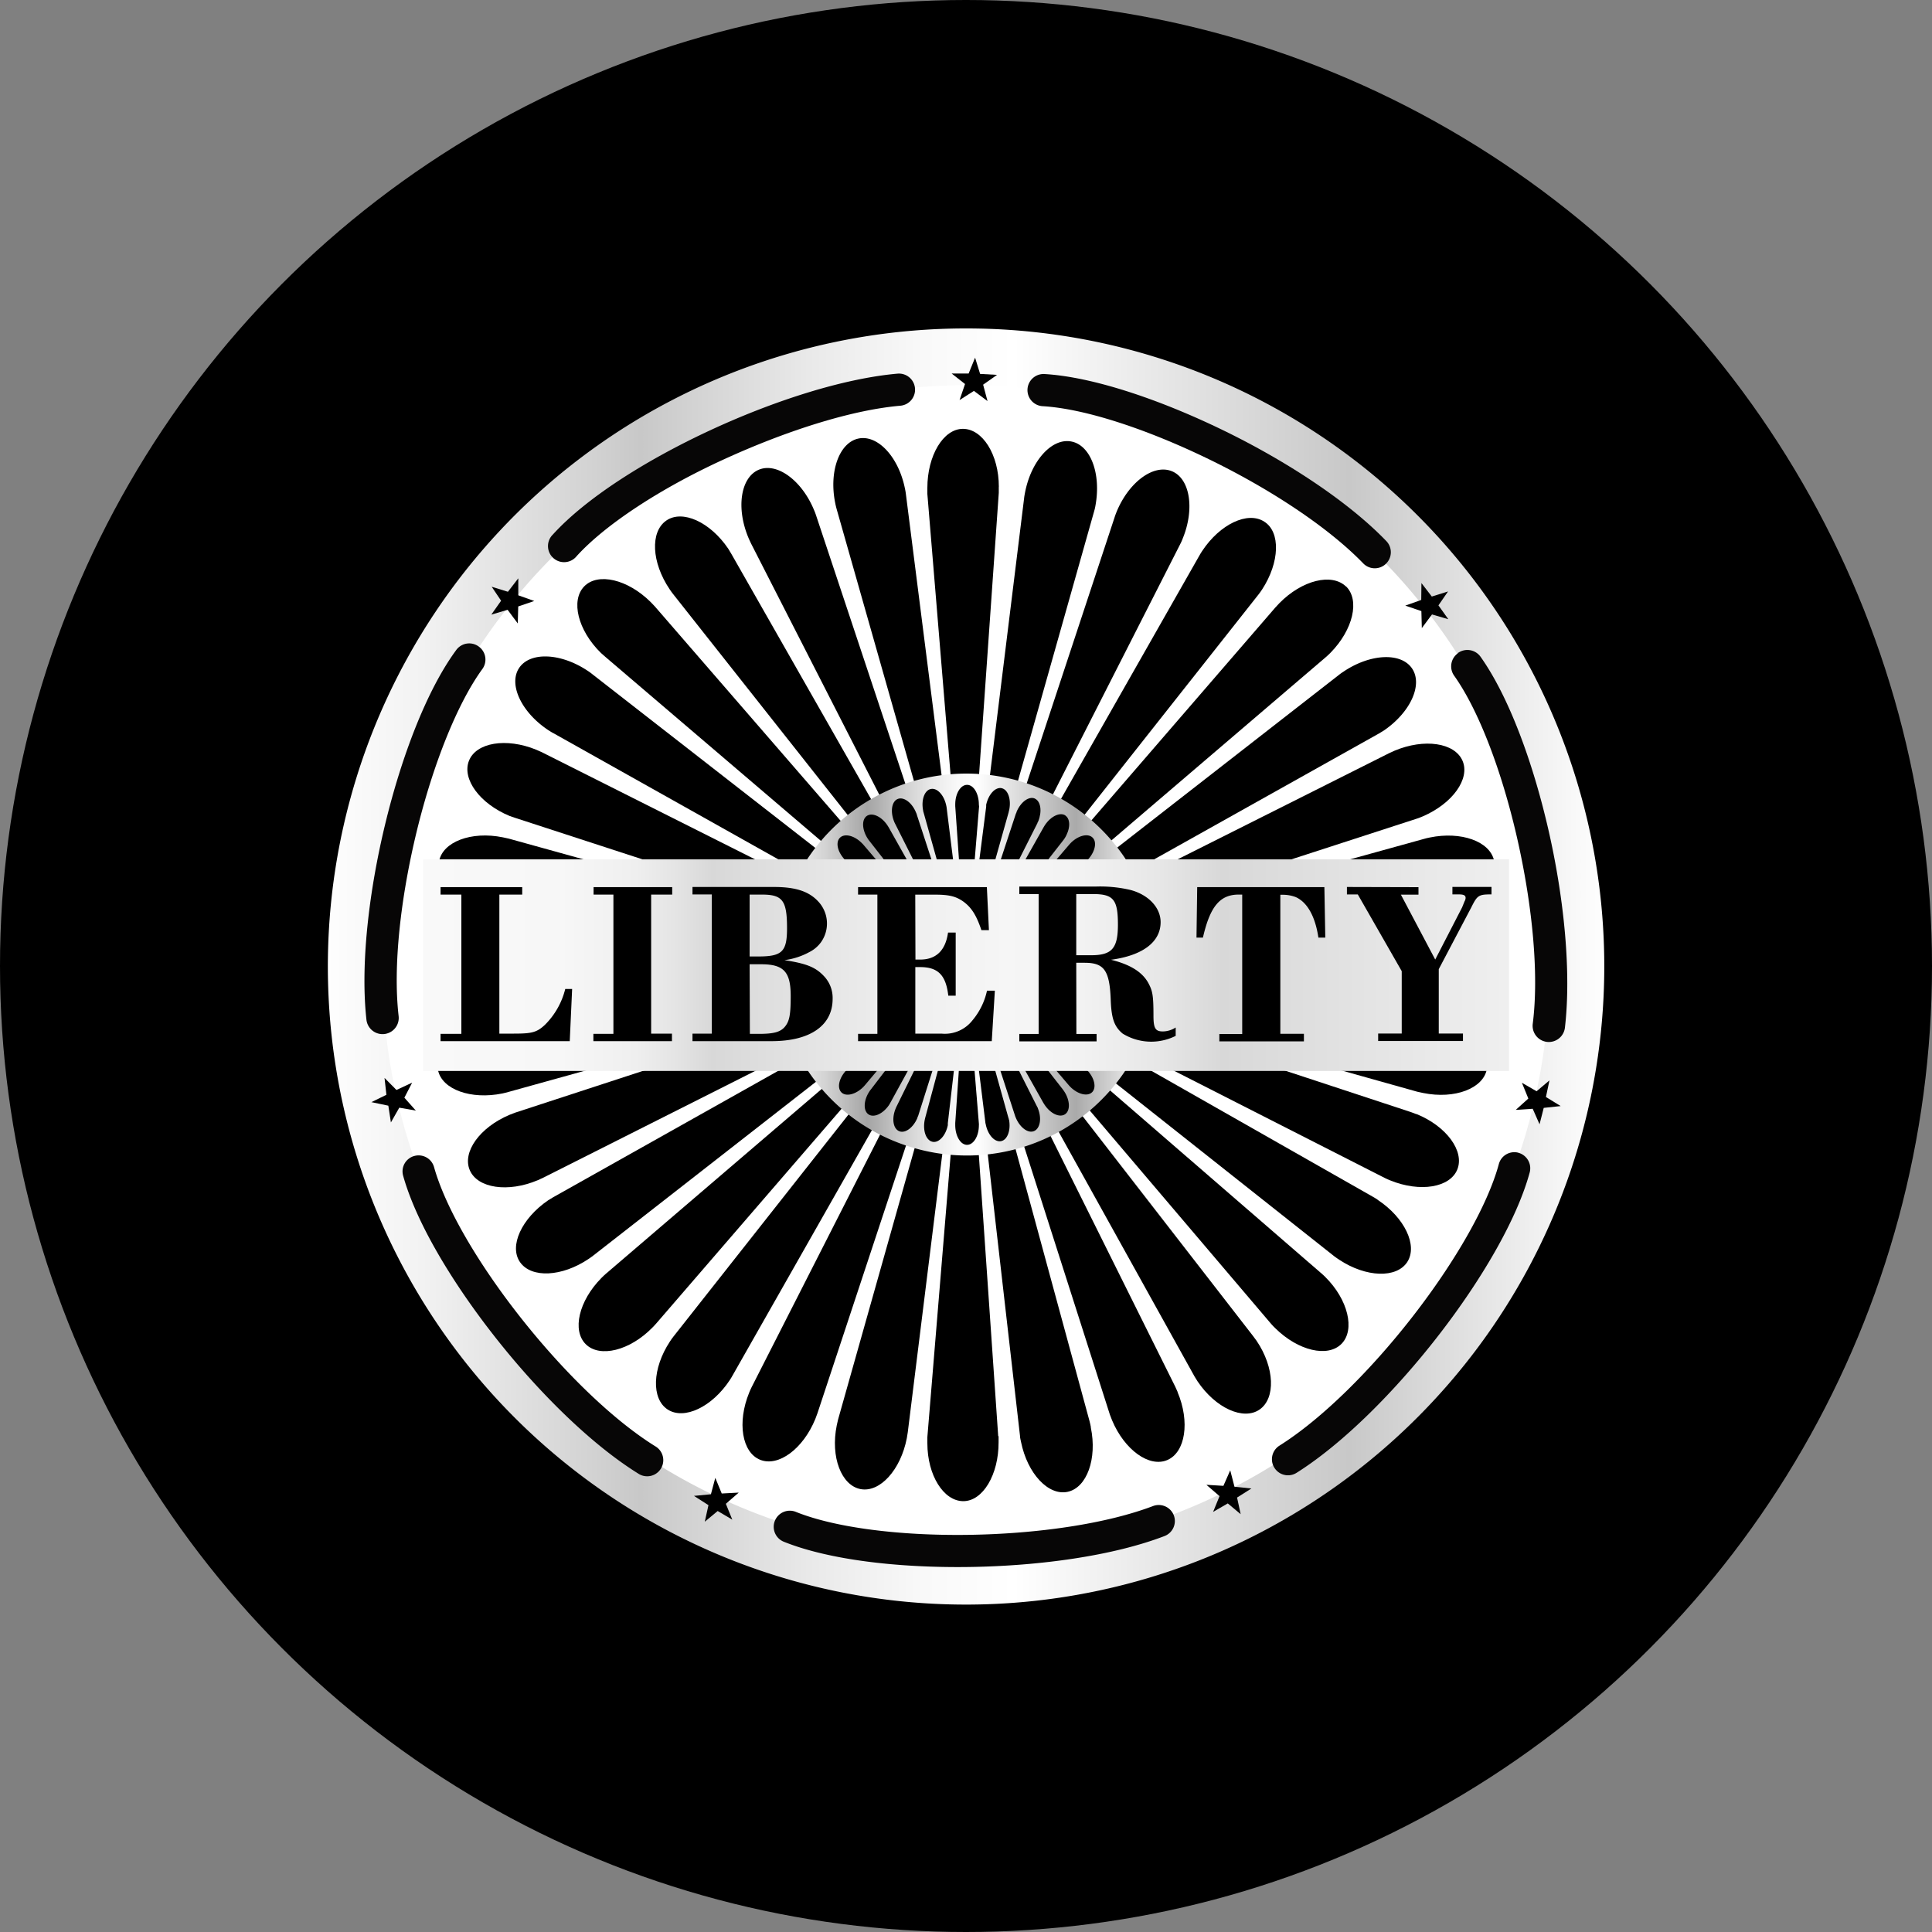 <?xml version='1.0' encoding='utf-8'?>
<svg xmlns="http://www.w3.org/2000/svg" xmlns:ns1="http://www.w3.org/1999/xlink" id="Layer_1" data-name="Layer 1" viewBox="0 0 300 300" width="300" height="300"><rect x="0" y="0" width="300" height="300" fill="#808080" stroke="none"/><defs><linearGradient id="linear-gradient" x1="49.55" y1="15601.75" x2="249.45" y2="15601.75" gradientTransform="matrix(1, 0, 0, -1, 0, 15751.75)" gradientUnits="userSpaceOnUse"><stop offset="0" stop-color="#fff" /><stop offset="0.08" stop-color="#f2f2f2" /><stop offset="0.21" stop-color="#d3d3d3" /><stop offset="0.25" stop-color="#c8c8c8" /><stop offset="0.28" stop-color="#d0d0d0" /><stop offset="0.38" stop-color="#e9e9e9" /><stop offset="0.47" stop-color="#f9f9f9" /><stop offset="0.54" stop-color="#fff" /><stop offset="0.8" stop-color="#c8c8c8" /><stop offset="1" stop-color="#fff" /></linearGradient><linearGradient id="linear-gradient-2" x1="-658299.11" y1="15601.31" x2="-587900.89" y2="15601.31" ns1:href="#linear-gradient" /><linearGradient id="linear-gradient-3" x1="119.91" y1="15601.73" x2="178.87" y2="15601.73" gradientTransform="matrix(1, 0, 0, -1, 0, 15751.75)" gradientUnits="userSpaceOnUse"><stop offset="0" stop-color="#fff" /><stop offset="0.05" stop-color="#f2f2f2" /><stop offset="0.14" stop-color="#d3d3d3" /><stop offset="0.25" stop-color="#a5a5a5" /><stop offset="0.27" stop-color="#acacac" /><stop offset="0.35" stop-color="#d0d0d0" /><stop offset="0.42" stop-color="#e9e9e9" /><stop offset="0.49" stop-color="#f9f9f9" /><stop offset="0.54" stop-color="#fff" /><stop offset="0.8" stop-color="#aaa" /><stop offset="1" stop-color="#fff" /></linearGradient><linearGradient id="linear-gradient-4" x1="65.07" y1="15601.88" x2="233.71" y2="15601.88" gradientTransform="matrix(1, 0, 0, -1, 0, 15751.75)" gradientUnits="userSpaceOnUse"><stop offset="0" stop-color="#f9f9f9" /><stop offset="0.13" stop-color="#f7f7f7" /><stop offset="0.2" stop-color="#efefef" /><stop offset="0.24" stop-color="#e3e3e3" /><stop offset="0.27" stop-color="#d8d8d8" /><stop offset="0.43" stop-color="#ededed" /><stop offset="0.54" stop-color="#f6f6f6" /><stop offset="0.61" stop-color="#f2f2f2" /><stop offset="0.68" stop-color="#e7e7e7" /><stop offset="0.74" stop-color="#d8d8d8" /><stop offset="1" stop-color="#efefef" /></linearGradient><clipPath id="bz_circular_clip"><circle cx="150.0" cy="150.0" r="150.0" /></clipPath></defs><g clip-path="url(#bz_circular_clip)"><rect x="-1.5" y="-1.5" width="303" height="303" /><rect x="50.14" y="50.13" width="199.73" height="199.73" fill="none" /><path d="M220.41,220.41a99.57,99.57,0,1,0-140.82,0A99.59,99.59,0,0,0,220.41,220.41Z" fill="url(#linear-gradient)" /><path d="M150,250a100,100,0,1,1,70.74-29.26h0A99.7,99.7,0,0,1,150,250Zm0-199a99.08,99.08,0,1,0,70.07,169.12l.34.34-.34-.34A99.05,99.05,0,0,0,150,51Z" /><path d="M65.63,183.52a90.62,90.62,0,1,0,51.3-117.45A90.62,90.62,0,0,0,65.63,183.52Z" fill="url(#linear-gradient-2)" /><path d="M149.42,149.86l-73-5.49c-.31,0-.62,0-1,0-5,0-9,2.52-9,5.57s4.15,5.51,9.16,5.48c.32,0,.63,0,1,0v0Z" /><path d="M149.43,150l-72.75,8.81c-.33.05-.64.1-.93.16-4.91,1-8.37,4.24-7.73,7.23s5.14,4.59,10,3.59c.31-.07.62-.14.92-.23v0Z" /><path d="M149.47,150.07,80,172.77l-.88.34c-4.62,1.94-7.38,5.79-6.17,8.6s5.94,3.5,10.56,1.55c.29-.12.57-.25.85-.39v0Z" /><path d="M149.52,150.17,85.91,185.9l-.79.48C81,189.19,79,193.5,80.76,196s6.5,2.28,10.66-.53c.26-.17.51-.36.76-.55v0Z" /><path d="M149.59,150.26,94.08,197.79c-.23.21-.48.42-.69.65-3.52,3.56-4.59,8.17-2.42,10.3s6.82,1,10.34-2.6c.23-.23.44-.46.64-.69Z" /><path d="M149.68,150.33l-45.1,57.2c-.19.25-.37.48-.55.77-2.76,4.18-2.91,8.91-.35,10.57s6.88-.39,9.64-4.57c.17-.27.34-.53.48-.8Z" /><path d="M149.78,150.38l-33.06,65c-.14.29-.27.57-.39.87-1.89,4.63-1.12,9.3,1.72,10.43s6.67-1.72,8.56-6.36c.12-.29.23-.59.33-.89h0Z" /><path d="M149.89,150.41l-19.75,70c-.08.3-.15.61-.21.92-1,4.92.72,9.35,3.72,9.9s6.21-3,7.16-7.91q.09-.47.15-.93h0Z" /><path d="M155,223h0l-5-72.58-6,72.74v.94c0,5,2.53,9,5.58,9s5.5-4.14,5.48-9.15c0-.29,0-.63,0-.93Z" /><path d="M169.38,221.55c-.06-.32-.13-.62-.21-.92h0l-19.09-70.21L158.39,223c0,.3.1.61.16.93,1,4.9,4.24,8.36,7.23,7.72s4.61-5.14,3.6-10Z" /><path d="M182.87,216.16c-.12-.29-.25-.58-.39-.86h0l-32.29-64.92,22.15,69.28c.11.3.22.59.34.88,1.94,4.62,5.79,7.38,8.59,6.17s3.53-5.93,1.58-10.55Z" /><path d="M195.13,208.21c-.18-.26-.37-.52-.56-.76h0l-44.29-57.12,35.19,63.38c.16.27.33.53.49.79,2.8,4.16,7.12,6.11,9.63,4.37S197.93,212.36,195.13,208.21Z" /><path d="M205.77,198.27c-.23-.23-.46-.44-.7-.64l-54.7-47.36,47,55.29c.2.23.42.46.65.68,3.56,3.52,8.17,4.6,10.3,2.42S209.33,201.79,205.77,198.27Z" /><path d="M213.92,186.29c-.26-.18-.53-.34-.8-.49v0l-62.63-35.61,56.69,44.88c.25.19.5.36.77.54,4.18,2.76,8.91,2.91,10.57.35s-.42-6.9-4.6-9.65Z" /><path d="M219.92,173c-.29-.12-.59-.23-.88-.33v0l-68.52-22.57L215,182.9q.42.21.87.39c4.64,1.89,9.31,1.12,10.43-1.72s-1.7-6.69-6.34-8.58Z" /><path d="M223,158.79c-.31-.07-.62-.11-.93-.15v0L150.55,150l69.52,19.52.92.2c4.91,1,9.35-.71,9.89-3.72S227.89,159.73,223,158.79Z" /><path d="M224.32,144.41c-.31,0-.63,0-.94,0v0l-72.79,5.44,73,5.61v0l.95,0c5,0,9-2.53,9-5.59s-4.15-5.5-9.16-5.47Z" /><path d="M232,133.64c-.64-3-5.14-4.6-10-3.59-.32.06-.63.14-.91.22v0l-70.44,19.5L223.33,141c.31,0,.62-.1.93-.16,4.9-1,8.36-4.24,7.72-7.22Z" /><path d="M227.1,118.13c-1.22-2.81-5.94-3.5-10.56-1.56l-.85.39v0l-65.15,32.7,69.52-22.56c.29-.1.58-.21.88-.34C225.54,124.78,228.31,120.93,227.1,118.13Z" /><path d="M219.25,103.78c-1.73-2.52-6.51-2.28-10.66.53a8.69,8.69,0,0,0-.76.55l-57.34,44.66,63.61-35.61.79-.48c4.14-2.83,6.09-7.14,4.36-9.65Z" /><path d="M209,91.07c-2.19-2.12-6.82-1-10.35,2.6-.22.22-.44.46-.64.69l-47.59,55.08L205.92,102c.23-.2.46-.42.69-.65,3.5-3.57,4.58-8.18,2.39-10.31Z" /><path d="M196.31,81c-2.56-1.66-6.88.38-9.64,4.56-.18.27-.34.54-.49.81l-35.86,63.05L195.43,92.3c.19-.25.37-.49.55-.77C198.72,87.33,198.87,82.6,196.31,81Z" /><path d="M181.94,73.16c-2.84-1.13-6.68,1.72-8.57,6.35-.12.3-.23.6-.32.89h0l-22.77,68.94,33-64.88a7.45,7.45,0,0,0,.38-.86C185.54,79,184.78,74.28,181.94,73.16Z" /><path d="M166.32,68.55c-3-.55-6.2,3-7.15,7.91-.06.31-.12.62-.15.93h0l-8.87,71.9,19.75-69.91h0a7.21,7.21,0,0,0,.21-.92C171,73.53,169.33,69.09,166.32,68.55Z" /><path d="M155.1,75.59c0-5-2.53-9-5.58-9S144,70.75,144,75.76c0,.32,0,.63,0,.94h0l6,72.58,5.09-72.75c0-.31,0-.62,0-.94Z" /><path d="M149.88,149.28l-9.21-72.53a9,9,0,0,0-.16-.93c-1-4.9-4.24-8.36-7.22-7.72s-4.6,5.14-3.59,10.05c.06.32.14.63.22.92h0Z" /><path d="M149.77,149.32,126.71,80a9.4,9.4,0,0,0-.34-.88c-1.94-4.62-5.81-7.38-8.59-6.16s-3.5,5.93-1.56,10.55c.12.29.26.57.39.86Z" /><path d="M149.67,149.38,113.56,86l-.48-.8c-2.81-4.15-7.12-6.11-9.63-4.36s-2.28,6.5.53,10.66c.17.26.36.52.55.76h0Z" /><path d="M149.58,149.44,101.67,94.15c-.21-.22-.42-.45-.65-.68-3.56-3.52-8.17-4.6-10.3-2.42s-1,6.83,2.6,10.35L94,102v0Z" /><path d="M149.52,149.52,91.93,104.65a8,8,0,0,0-.77-.55c-4.18-2.75-8.91-2.9-10.57-.35s.39,6.88,4.57,9.64c.27.17.53.34.81.48v0Z" /><path d="M149.46,149.63,84.11,116.79l-.86-.38c-4.64-1.89-9.31-1.12-10.43,1.72s1.69,6.67,6.33,8.58L80,127v0Z" /><path d="M149.43,149.74,79,130.22l-.92-.2c-4.92-1-9.35.71-9.9,3.72s3,6.2,7.91,7.15c.31.07.62.11.93.15v0Z" /><path d="M178.59,157.84a29.64,29.64,0,1,0-36.34,20.51A29.52,29.52,0,0,0,178.59,157.84Z" fill="url(#linear-gradient-3)" /><path d="M174.71,148h-.31l-24.23,1.84,24.16,1.87h.31c1.67,0,3-.82,3-1.84s-1.29-1.87-3-1.87Z" /><path d="M174.65,152.91l-.31,0-24.15-3,23.38,6.59.3.08c1.63.33,3.12-.21,3.34-1.21s-.94-2.12-2.56-2.44Z" /><path d="M173.54,157.65l-.29-.12-23.07-7.62,21.63,11,.28.13c1.53.65,3.1.41,3.51-.53s-.53-2.24-2.06-2.89Z" /><path d="M171.53,162.12a1.45,1.45,0,0,0-.26-.17l-21.11-12,19,15.05.25.19c1.37.94,3,1,3.54.18s-.07-2.31-1.45-3.25Z" /><path d="M168.78,166.16l-.22-.22-18.42-16,15.8,18.55c.06.08.14.15.21.23,1.17,1.2,2.71,1.59,3.43.88s.37-2.26-.8-3.45Z" /><path d="M165.25,169.47l-.18-.26-15-19.21L162,171.23l.17.27c.91,1.41,2.35,2.09,3.2,1.53s.8-2.16-.12-3.56Z" /><path d="M161.17,172.13c0-.09-.08-.19-.13-.29l-11-21.84,7.56,23.2a2.65,2.65,0,0,0,.11.3c.63,1.56,1.9,2.52,2.84,2.14S161.8,173.69,161.17,172.13Z" /><path d="M156.66,173.86a1.18,1.18,0,0,0-.08-.31L150,150,153,174.23a1.28,1.28,0,0,0,.06.32c.31,1.64,1.37,2.83,2.37,2.65s1.56-1.69,1.25-3.34Z" /><path d="M152,174.46,150,150l-1.67,24.38v.32c0,1.68.81,3.06,1.82,3.07s1.84-1.33,1.85-3A1.61,1.61,0,0,0,152,174.46Z" /><path d="M150,150l-6.34,23.59-.07.31c-.33,1.65.2,3.16,1.19,3.39s2.07-.94,2.4-2.59a2.87,2.87,0,0,1,0-.31Z" /><path d="M149.94,150l-10.72,21.81a2.55,2.55,0,0,0-.13.29c-.65,1.55-.42,3.13.51,3.54s2.21-.52,2.86-2.07c0-.1.07-.2.11-.29Z" /><path d="M149.9,150l-14.69,19.19a2.48,2.48,0,0,0-.19.26c-.93,1.39-1,3-.17,3.58s2.26-.07,3.2-1.45l.16-.27Z" /><path d="M149.87,150l-18.15,15.9-.23.22c-1.18,1.18-1.56,2.74-.86,3.48s2.24.37,3.42-.81l.21-.23Z" /><path d="M149.85,149.93l-20.8,12-.26.17c-1.39.92-2.07,2.38-1.52,3.23s2.12.81,3.51-.11L131,165Z" /><path d="M149.83,149.9l-22.74,7.58-.29.11c-1.54.64-2.48,1.94-2.11,2.88s1.94,1.21,3.46.58l.29-.13Z" /><path d="M149.82,149.87l-23.74,2.9a1.81,1.81,0,0,0-.31,0c-1.63.32-2.81,1.4-2.62,2.42s1.65,1.57,3.28,1.25l.31-.07Z" /><path d="M149.81,149.83,125.65,148h-.31c-1.67,0-3,.82-3,1.84s1.32,1.87,3,1.88h.31Z" /><path d="M149.81,149.8l-23.37-6.55a1.67,1.67,0,0,1-.3-.08c-1.63-.33-3.12.21-3.34,1.21s.94,2.09,2.57,2.42l.31.06Z" /><path d="M149.82,149.76l-21.62-11-.28-.13c-1.54-.65-3.11-.42-3.5.52s.51,2.24,2,2.91l.3.11Z" /><path d="M149.84,149.73l-19-15-.25-.19c-1.38-.94-3-1-3.54-.17s.07,2.29,1.45,3.23l.27.17Z" /><path d="M149.86,149.69l-15.78-18.51a2.39,2.39,0,0,0-.22-.23c-1.16-1.2-2.7-1.59-3.43-.87s-.37,2.26.8,3.45a2.39,2.39,0,0,0,.23.22Z" /><path d="M149.9,149.67,138,128.48l-.17-.27c-.91-1.4-2.35-2.08-3.2-1.53s-.8,2.14.12,3.55a2.4,2.4,0,0,0,.18.26Z" /><path d="M149.93,149.66l-7.57-23.16c0-.1-.07-.2-.11-.3-.62-1.55-1.9-2.51-2.84-2.14s-1.2,1.94-.57,3.51a2.55,2.55,0,0,0,.13.29Z" /><path d="M150,149.64,147,125.48a1.81,1.81,0,0,0-.05-.31c-.32-1.65-1.38-2.84-2.38-2.66s-1.55,1.68-1.23,3.33a1.16,1.16,0,0,0,.07.31Z" /><path d="M152,124.94c0-1.68-.8-3.06-1.82-3.07s-1.84,1.33-1.85,3v.31l1.7,24.43,2-24.37Z" /><path d="M155.56,122.39c-1-.22-2.07.94-2.43,2.59a2.87,2.87,0,0,1,0,.31L150,149.66l6.64-23.59c0-.1.05-.2.07-.31.34-1.66-.2-3.17-1.18-3.37Z" /><path d="M160.7,124c-.93-.41-2.2.52-2.85,2.07,0,.1-.07.2-.11.29l-7.65,23.26,11-21.8c0-.1.09-.19.13-.29.62-1.54.39-3.12-.54-3.53Z" /><path d="M165.46,126.64c-.83-.58-2.26.08-3.19,1.46l-.17.27-12,21.29,15-19.18.19-.26c.9-1.39,1-3,.14-3.58Z" /><path d="M169.68,130.09c-.7-.74-2.23-.38-3.42.81l-.21.23-15.9,18.57,18.45-15.91a2.4,2.4,0,0,0,.24-.22c1.16-1.19,1.55-2.75.84-3.48Z" /><path d="M173,134.35c-.55-.86-2.12-.81-3.5.12l-.26.18-19.11,15.08,21.1-12,.27-.17C172.91,136.66,173.6,135.22,173,134.35Z" /><path d="M175.63,139.18c-.38-1-1.94-1.21-3.46-.58l-.29.13-21.7,11,23-7.58.29-.11C175.06,141.42,176,140.13,175.63,139.18Z" /><path d="M177.14,144.43c-.19-1-1.66-1.57-3.29-1.25l-.3.07-23.38,6.55,24-2.91a1.65,1.65,0,0,0,.3,0c1.66-.34,2.83-1.41,2.63-2.42Z" /><path d="M234.32,133.44H65.69V166.3H234.32Z" fill="url(#linear-gradient-4)" /><path d="M68.41,161.67v-1.13h3.23V138.91H68.41v-1.16H81.09v1.16H77.54V160.5H79.8c2.76,0,3.55-.18,4.81-1.36a11.84,11.84,0,0,0,3.16-5.57h1.07l-.37,8.1Z" /><path d="M101.11,160.5h3.23v1.17H92.14v-1.13h3.11V138.91H92.17v-1.16h12.21v1.16h-3.27Z" /><path d="M116.4,149.73h1.79c3.52,0,4.59,1.18,4.59,4.94,0,3-.21,4-1,4.87-.68.72-1.68,1-3.94,1h-1.4Zm0-1.21v-9.61h1.9c3.22,0,3.91.91,3.91,5.22,0,3.63-.75,4.39-4.45,4.39Zm5.41.57a11,11,0,0,0,3.88-1.26,5,5,0,0,0,1.77-1.49,5,5,0,0,0,.72-4.44,5.05,5.05,0,0,0-1.2-2c-1.45-1.52-3.52-2.17-6.78-2.17H107.53v1.16h3V160.5h-3v1.17h12.28c6,0,9.48-2.43,9.48-6.57a4.91,4.91,0,0,0-1.33-3.51C126.66,150.2,125.29,149.63,121.81,149.09Z" /><path d="M142.15,149h.76c2.42,0,3.91-1.39,4.3-4.19h1.19v9.8h-1.15c-.36-3.17-1.58-4.44-4.36-4.44h-.76V160.5h4.06a5.43,5.43,0,0,0,4.81-2.06,10.66,10.66,0,0,0,2.26-4.61h1.22l-.48,7.84H133.24v-1.13h3V138.91h-3v-1.16h20l.32,6.68h-1.17c-.79-2.36-1.58-3.58-2.91-4.51-1.11-.75-2.15-1-4.31-1h-3.05Z" /><path d="M167.12,148.33v-9.5h2.6c3.18,0,3.87.86,3.87,4.75,0,3.67-.92,4.75-4.18,4.75Zm0,1.17h1.3c3,0,3.87,1.15,4.05,5.67.1,2.94.53,4.23,1.86,5.33a8.47,8.47,0,0,0,8.23.35v-1.3a3.74,3.74,0,0,1-2,.61c-1.15,0-1.45-.49-1.45-2.43,0-3.15-.14-3.83-.75-5-.93-1.76-2.79-2.94-5.84-3.7,4.91-.66,7.7-2.75,7.7-5.84,0-2.24-1.86-4.25-4.69-5a20.58,20.58,0,0,0-5.25-.53h-12v1.17h3v21.72h-3v1.15h12v-1.15h-3.14Z" /><path d="M205.65,137.75l.14,7.84h-1.07c-.49-3.3-1.73-5.49-3.52-6.29a5.54,5.54,0,0,0-2-.36h-.39v21.59h3.66v1.17H189.34v-1.14h3.55V138.91h-.54c-2.91,0-4.45,1.83-5.56,6.68h-1l.11-7.84Z" /><path d="M220.26,137.76v1.16h-2.73L222.86,149l4.18-8.11.36-.9a1.28,1.28,0,0,0,.18-.54c0-.43-.29-.57-1.11-.57h-.94v-1.16h6.07v1.16c-2,0-2.2.14-3.13,2l-5.06,9.61v10h3.76v1.16H214v-1.16h3.66v-9.69l-6.82-11.91h-1.69v-1.16Z" /><path d="M147.77,58l2.64,0,1-2.46.78,2.52,2.63.15-2.16,1.52.68,2.55-2.11-1.58L149,62.12l.85-2.49Z" /><path d="M220.72,90.54l1.61,2.09,2.52-.79L223.36,94l1.53,2.15-2.53-.74-1.58,2.12-.07-2.64-2.5-.85,2.48-.88Z" /><path d="M242.34,171.75l-2.63.28-.65,2.55L238,172.17l-2.63.17,1.95-1.76-1-2.45,2.28,1.32,2-1.69-.55,2.58Z" /><path d="M187.33,230.56l2.64.16,1.06-2.41.66,2.55,2.63.27-2.23,1.41.56,2.58-2-1.67-2.28,1.32,1-2.45Z" /><path d="M107.76,232.28l2.63-.25.68-2.55,1,2.43,2.64-.14-2,1.74,1,2.46-2.27-1.34-2,1.66.57-2.57Z" /><path d="M57.67,171.14,60,170l-.29-2.62,1.85,1.87L64,168.11l-1.21,2.34,1.78,2L62,172l-1.3,2.29-.4-2.6Z" /><path d="M76.35,91.11l2.52.78,1.61-2.09,0,2.64,2.48.88-2.49.85-.07,2.64-1.58-2.12-2.53.75,1.52-2.16Z" /><path d="M182.27,235.3a2.5,2.5,0,0,1-1.45,3.22c-8,3.07-19.37,4.64-30.26,4.8s-21.73-1.07-28.8-3.9a2.5,2.5,0,1,1,1.86-4.64c6.16,2.47,16.25,3.71,26.86,3.55s21.27-1.7,28.56-4.47a2.51,2.51,0,0,1,3.23,1.44Z" fill="#070606" fill-rule="evenodd" /><path d="M64.33,179.5a2.49,2.49,0,0,1,3.07,1.73c1.79,6.39,6.95,15.15,13.54,23.48s14.28,15.84,20.93,19.94a2.5,2.5,0,0,1-2.63,4.25c-7.33-4.52-15.47-12.55-22.22-21.1S64.65,189.91,62.6,182.57a2.48,2.48,0,0,1,1.73-3.07Z" fill="#070606" fill-rule="evenodd" /><path d="M74.36,100.41a2.49,2.49,0,0,1,.53,3.49C71,109.25,67.24,118.71,64.73,129S61,150,61.9,157.79a2.5,2.5,0,0,1-5,.55c-.95-8.55.37-19.91,2.94-30.49s6.48-20.77,11-26.91A2.49,2.49,0,0,1,74.36,100.41Z" fill="#070606" fill-rule="evenodd" /><path d="M142.08,60.29A2.5,2.5,0,0,1,139.81,63c-7.78.68-18,4-27.65,8.44S94,81.45,89.54,86.36A2.5,2.5,0,1,1,85.85,83c5.12-5.64,14.36-11.49,24.2-16.08s20.74-8.14,29.32-8.9A2.5,2.5,0,0,1,142.08,60.29Z" fill="#070606" fill-rule="evenodd" /><path d="M159.55,60.43a2.5,2.5,0,0,1,2.64-2.35c7.6.45,18,4,27.72,8.72s19.37,11,25.36,17.22a2.49,2.49,0,1,1-3.59,3.46c-5.43-5.61-14.44-11.55-24-16.19s-19.2-7.84-25.82-8.22A2.5,2.5,0,0,1,159.55,60.43Z" fill="#070606" fill-rule="evenodd" /><path d="M226.4,101.39a2.51,2.51,0,0,1,3.49.58c4.42,6.22,8.18,16.48,10.59,27.07S244,151,243,159.57A2.49,2.49,0,0,1,238,159c1-7.75-.06-18.48-2.41-28.81s-5.94-19.85-9.79-25.27a2.5,2.5,0,0,1,.58-3.48Z" fill="#070606" fill-rule="evenodd" /><path d="M235.77,179a2.5,2.5,0,0,1,1.76,3.06c-2,7.35-7.54,16.77-14.2,25.35s-14.74,16.71-22,21.29a2.49,2.49,0,1,1-2.66-4.22c6.61-4.16,14.26-11.77,20.75-20.13s11.59-17.19,13.32-23.6a2.49,2.49,0,0,1,3.06-1.75Z" fill="#070606" fill-rule="evenodd" /></g></svg>